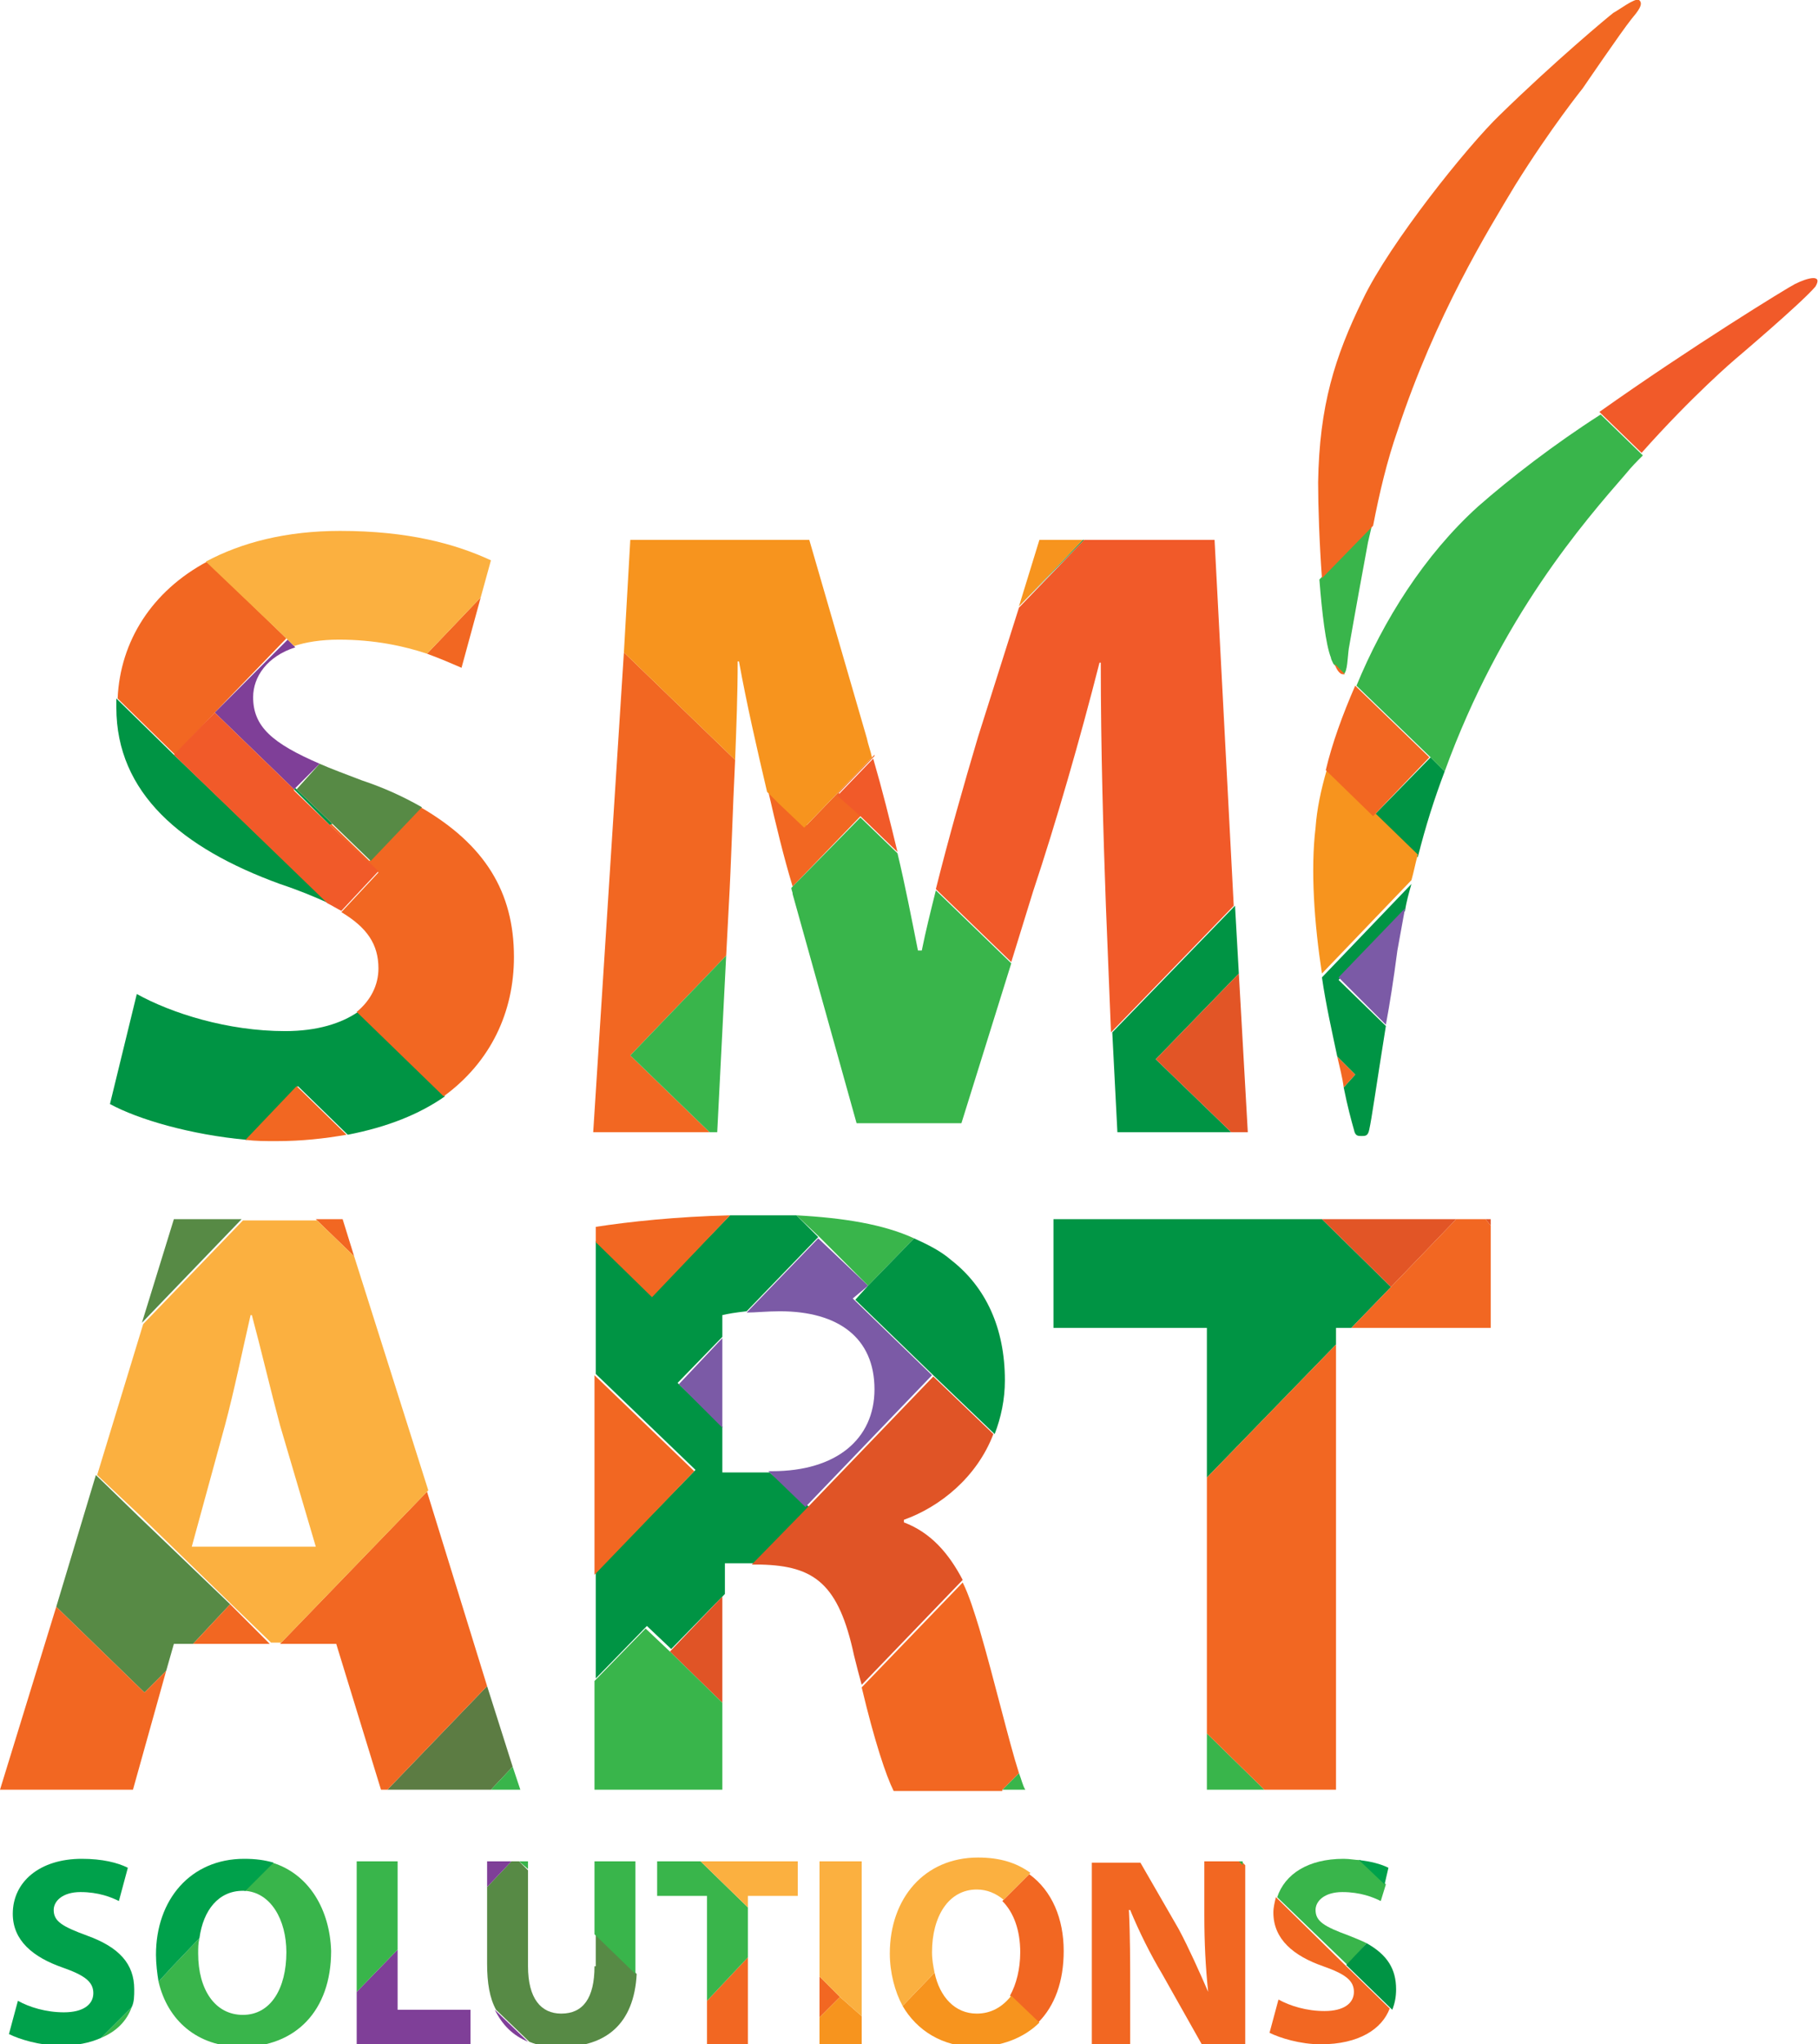<?xml version="1.0" encoding="UTF-8"?> <!-- Generator: Adobe Illustrator 19.0.1, SVG Export Plug-In . SVG Version: 6.00 Build 0) --> <svg xmlns="http://www.w3.org/2000/svg" xmlns:xlink="http://www.w3.org/1999/xlink" id="Слой_1" x="0px" y="0px" viewBox="0 0 142.2 159.8" style="enable-background:new 0 0 142.2 159.8;" xml:space="preserve"> <style type="text/css"> .st0{fill:none;} .st1{fill:#39B54B;} .st2{fill:#00A14B;} .st3{fill:#7F3F98;} .st4{fill:#578A45;} .st5{fill:#F26722;} .st6{fill:#FBB040;} .st7{fill:#F7941E;} .st8{fill:#009444;} .st9{fill:#F15A29;} .st10{fill:#E25526;} .st11{fill:#5C7C43;} .st12{fill:#7B5AA6;} .st13{fill:#E05426;} </style> <g> <path class="st0" d="M68.5,108.7c0-4-2.8-6.1-7.4-6.1c-1.1,0-1.9,0-2.6,0.1c-0.9,0.1-1.5,0.1-1.9,0.3v1.7v7v3.6h3.7h0.3 C65.5,115.1,68.5,112.6,68.5,108.7z"></path> <path class="st0" d="M19.8,102.9h-0.1c-0.7,2.6-1.3,6-2,8.6l-2.6,9.5h9.9l-2.8-9.5C21.3,108.8,20.5,105.5,19.8,102.9z"></path> <path class="st0" d="M15.6,151.5c-0.1,0.4-0.1,0.8-0.1,1.2c0,2.8,1.3,4.8,3.5,4.8c2.2,0,3.4-2.1,3.4-4.9c0-2.5-1.2-4.7-3.3-4.8 c-0.1,0-0.1,0-0.2,0C17.1,147.8,15.9,149.3,15.6,151.5z"></path> <path class="st0" d="M72.9,152.6c0,0.6,0.1,1.1,0.2,1.6c0.4,2,1.6,3.2,3.3,3.2c1.1,0,2-0.6,2.6-1.5c0.5-0.9,0.8-2,0.8-3.4 c0-1.6-0.5-3.1-1.4-4c-0.5-0.5-1.2-0.8-2.1-0.8C74.2,147.8,72.9,149.9,72.9,152.6z"></path> <path class="st1" d="M10.3,156.9l-2.4,2.4C9.1,158.8,9.9,158,10.3,156.9z"></path> <path class="st2" d="M6.8,151.3c-1.9-0.7-2.6-1.1-2.6-2c0-0.7,0.7-1.4,2.1-1.4c1.4,0,2.4,0.4,3,0.7l0.7-2.6c-0.8-0.4-2-0.7-3.6-0.7 c-3.3,0-5.4,1.8-5.4,4.3c0,2.1,1.6,3.4,3.9,4.2c1.7,0.6,2.4,1.1,2.4,2c0,0.9-0.8,1.5-2.3,1.5c-1.4,0-2.7-0.4-3.6-0.9l-0.7,2.6 c0.8,0.4,2.4,0.9,4,0.9c1.3,0,2.3-0.2,3.2-0.6l2.4-2.4c0.2-0.4,0.2-0.9,0.2-1.4C10.5,153.5,9.3,152.2,6.8,151.3z"></path> <path class="st1" d="M21.3,145.6l-2.2,2.2c2.1,0.1,3.3,2.3,3.3,4.8c0,2.8-1.2,4.9-3.4,4.9c-2.2,0-3.5-2-3.5-4.8 c0-0.4,0-0.8,0.1-1.2l-2.1,2.2l-1.1,1.2c0.7,3,3,5.1,6.5,5.1c4.2,0,7-2.8,7-7.5C25.8,149.3,24.2,146.5,21.3,145.6z"></path> <path class="st2" d="M15.6,151.5c0.3-2.2,1.5-3.7,3.4-3.7c0.1,0,0.1,0,0.2,0l2.2-2.2c-0.7-0.2-1.4-0.3-2.3-0.3 c-4.2,0-6.9,3.2-6.9,7.5c0,0.7,0.1,1.5,0.2,2.1l1.1-1.2L15.6,151.5z"></path> <polygon class="st3" points="31.1,152.4 27.9,155.7 27.9,159.8 36.8,159.8 36.8,157.1 31.1,157.1 "></polygon> <polygon class="st1" points="31.1,145.5 27.9,145.5 27.9,155.7 31.1,152.4 "></polygon> <path class="st4" d="M46.5,153.7c0,2.5-0.9,3.7-2.6,3.7c-1.6,0-2.6-1.2-2.6-3.7v-7.5l-0.7-0.7H40l-1.9,2v6c0,1.5,0.2,2.7,0.7,3.6 l2.6,2.5c0.7,0.3,1.5,0.4,2.5,0.4c3.5,0,5.7-1.8,5.9-5.7l-3.2-3.1V153.7z"></path> <polygon class="st3" points="38.1,145.5 38.1,147.5 40,145.5 "></polygon> <path class="st3" d="M41.3,159.6l-2.6-2.5C39.3,158.3,40.1,159.1,41.3,159.6z"></path> <polygon class="st1" points="41.3,145.5 40.6,145.5 41.3,146.1 "></polygon> <path class="st1" d="M46.5,151.2l3.2,3.1c0-0.3,0-0.5,0-0.8v-8h-3.2V151.2z"></path> <polygon class="st5" points="55.3,159.8 58.5,159.8 58.5,153 55.3,156.4 "></polygon> <polygon class="st1" points="51.4,145.5 51.4,148.2 55.3,148.2 55.3,156.4 58.5,153 58.5,149.1 54.8,145.5 "></polygon> <polygon class="st6" points="58.5,149.1 58.5,148.2 62.4,148.2 62.4,145.5 54.8,145.5 "></polygon> <polygon class="st5" points="64.1,154.5 64.1,157.7 65.7,156.1 "></polygon> <polygon class="st7" points="64.1,157.7 64.1,159.8 67.4,159.8 67.4,157.6 65.7,156.1 "></polygon> <polygon class="st6" points="64.1,154.5 65.7,156.1 67.4,157.6 67.4,145.5 64.1,145.5 "></polygon> <path class="st5" d="M80.5,146.5l-2.1,2.1c0.9,0.9,1.4,2.3,1.4,4c0,1.3-0.3,2.5-0.8,3.4l2.2,2.1c1.3-1.3,2-3.2,2-5.6 C83.2,150,82.3,147.8,80.5,146.5z"></path> <path class="st7" d="M76.4,157.4c-1.7,0-2.9-1.3-3.3-3.2l-2.5,2.6c1.1,1.9,3.1,3.2,5.7,3.2c2,0,3.8-0.7,5-1.9l-2.2-2.1 C78.4,156.9,77.5,157.4,76.4,157.4z"></path> <path class="st6" d="M72.9,152.6c0-2.8,1.3-4.9,3.5-4.9c0.8,0,1.5,0.3,2.1,0.8l2.1-2.1c-1.1-0.8-2.4-1.2-4.1-1.2 c-4.2,0-6.9,3.2-6.9,7.5c0,1.5,0.4,3,1,4.1l2.5-2.6C73,153.7,72.9,153.2,72.9,152.6z"></path> <path class="st5" d="M94.2,145.5v4.2c0,2.2,0.1,4.1,0.3,6h0c-0.7-1.6-1.5-3.4-2.3-4.9l-3-5.2h-3.8v14.3h3v-4.3c0-2.3,0-4.3-0.1-6.3 h0.1c0.7,1.7,1.6,3.5,2.5,5l3.1,5.5h3.4v-14l-0.3-0.3H94.2z"></path> <polygon class="st1" points="97.2,145.8 97.2,145.5 96.9,145.5 "></polygon> <path class="st5" d="M99.8,148.3c-0.1,0.4-0.2,0.8-0.2,1.2c0,2.1,1.6,3.4,3.9,4.2c1.7,0.6,2.4,1.1,2.4,2c0,0.9-0.8,1.5-2.3,1.5 c-1.4,0-2.7-0.4-3.6-0.9l-0.7,2.6c0.8,0.4,2.4,0.9,4,0.9c3,0,4.8-1.2,5.4-2.8l-3.6-3.5L99.8,148.3z"></path> <path class="st1" d="M106.9,151.9c-0.4-0.2-0.9-0.4-1.4-0.6c-1.9-0.7-2.6-1.1-2.6-2c0-0.7,0.7-1.4,2.1-1.4c1.4,0,2.4,0.4,3,0.7 l0.4-1.3l-2-1.9c-0.4,0-0.8-0.1-1.3-0.1c-2.8,0-4.6,1.2-5.2,3l5.5,5.3L106.9,151.9z"></path> <path class="st8" d="M106.9,151.9l-1.6,1.7l3.6,3.5c0.2-0.5,0.3-1,0.3-1.6C109.2,153.9,108.5,152.8,106.9,151.9z"></path> <path class="st2" d="M108.6,146c-0.6-0.3-1.4-0.5-2.3-0.6l2,1.9L108.6,146z"></path> <path class="st5" d="M16.8,55.7l5.6-5.8l-6.2-6l0,0c-4.3,2.3-6.8,6.2-7,10.7l4.5,4.4L16.8,55.7z"></path> <polygon class="st8" points="23.1,61.6 23,61.7 23.1,61.8 25.8,64.5 26,64.4 23.2,61.7 "></polygon> <path class="st8" d="M9.1,54.6c0,0.2,0,0.5,0,0.7c0,6.7,5.1,11,12.8,13.8c1.5,0.5,2.7,1,3.8,1.5L13.6,59L9.1,54.6z"></path> <path class="st8" d="M22.3,80.6c-4.5,0-8.9-1.4-11.6-2.9l-2.1,8.6c2.2,1.2,6.3,2.4,10.7,2.8l4-4.2l3.9,3.8c3.1-0.6,5.6-1.6,7.6-3 l-6.8-6.6C26.7,80,24.8,80.6,22.3,80.6z"></path> <path class="st5" d="M36.1,52.2l1.5-5.5l-4.2,4.4C34.5,51.5,35.4,51.9,36.1,52.2z"></path> <path class="st5" d="M27.9,79.1l6.8,6.6c3.7-2.7,5.5-6.6,5.5-10.9c0-5.1-2.3-8.8-7.3-11.7l-4,4.2l-3-2.9l-0.1,0.1l3.8,3.7l-2.9,3.1 c2,1.2,2.9,2.5,2.9,4.4C29.6,77,29,78.2,27.9,79.1z"></path> <path class="st4" d="M23.2,61.7l2.8,2.7l3,2.9l4-4.2c-1.4-0.8-2.9-1.5-4.7-2.1c-1.3-0.5-2.4-0.9-3.3-1.3L23.2,61.7L23.2,61.7z"></path> <path class="st3" d="M16.8,55.7l6.2,6l0.1-0.1l1.9-1.9c-3.7-1.6-5.2-2.9-5.2-5.2c0-1.6,1.1-3.2,3.3-3.9l-0.6-0.6L16.8,55.7z"></path> <path class="st9" d="M25.8,64.5l-2.8-2.7L23,61.7l-6.2-6L13.6,59l12,11.6c0.4,0.2,0.7,0.4,1.1,0.6l2.9-3.1L25.8,64.5z"></path> <path class="st5" d="M19.2,89.1c0.8,0.1,1.6,0.1,2.4,0.1c2,0,3.8-0.2,5.5-0.5l-3.9-3.8L19.2,89.1z"></path> <path class="st6" d="M22.4,49.9l0.6,0.6c0.9-0.3,2.1-0.5,3.5-0.5c2.8,0,5.1,0.5,6.9,1.1l4.2-4.4l0.8-2.9c-2.8-1.3-6.5-2.3-11.8-2.3 c-4.2,0-7.7,0.9-10.5,2.4l0,0L22.4,49.9z"></path> <path class="st5" d="M61,62.8l-0.9-0.9c0.6,2.6,1.2,5.1,1.9,7.4l5.4-5.6l-1.8-1.7l2.8-2.9c0,0,0,0,0-0.1l-5.3,5.5L61,62.8z"></path> <path class="st5" d="M49.3,82.5l7.5-7.8l0.2-3.8c0.2-3.5,0.3-7.5,0.5-11.5L48.8,51l-2.4,37.5h9.1L49.3,82.5z"></path> <path class="st1" d="M61.9,69.4c0,0.2,0.1,0.3,0.1,0.5l5,17.9h8.2l3.9-12.5l-5.9-5.7c-0.4,1.6-0.8,3.2-1.1,4.7h-0.3 c-0.5-2.5-1-5.1-1.6-7.6l-2.9-2.8L61.9,69.4z"></path> <polygon class="st1" points="55.5,88.5 56.1,88.5 56.8,74.7 49.3,82.5 "></polygon> <polygon class="st8" points="84.7,42.2 79.7,47.4 79.6,47.5 84.8,42.2 "></polygon> <path class="st9" d="M80.8,69.7c1.8-5.4,3.7-12,5.2-17.9h0.1c0,6.7,0.2,13.5,0.4,19l0.4,9.9l9.6-9.9l-1.5-28.6H84.8l-5.1,5.3 l-3.2,10.1c-1.1,3.7-2.3,7.9-3.3,11.9l5.9,5.7L80.8,69.7z"></path> <path class="st9" d="M67.3,63.8l2.9,2.8c-0.6-2.5-1.2-4.9-1.9-7.3l-2.8,2.9L67.3,63.8z"></path> <polygon class="st8" points="87.4,88.5 96.3,88.5 90.4,82.8 96.9,76.1 96.6,70.8 87,80.7 "></polygon> <polygon class="st10" points="96.3,88.5 97.6,88.5 96.9,76.1 90.4,82.8 "></polygon> <path class="st7" d="M57.7,51.7h0.1c0.6,3.3,1.4,6.8,2.2,10.2l0.9,0.9l2,1.9l5.3-5.5c-0.1-0.5-0.3-1-0.4-1.5l-4.5-15.5h-14L48.8,51 l8.7,8.4C57.6,56.8,57.7,54.2,57.7,51.7z"></path> <polygon class="st7" points="81.3,42.2 79.7,47.4 84.7,42.2 "></polygon> <polygon class="st11" points="38.4,139.9 40.1,138.1 38.1,131.8 30.3,139.9 "></polygon> <polygon class="st1" points="40.7,139.9 40.1,138.1 38.4,139.9 "></polygon> <polygon class="st4" points="13.6,95.3 11.1,103.4 18.9,95.3 "></polygon> <polygon class="st4" points="10.8,118.5 7.5,115.3 4.4,125.6 11.3,132.3 13,130.6 13.6,128.5 15.1,128.5 18,125.4 "></polygon> <polygon class="st5" points="15.1,128.5 21.1,128.5 18,125.4 "></polygon> <polygon class="st5" points="4.4,125.6 0,139.9 10.4,139.9 13,130.6 11.3,132.3 "></polygon> <polygon class="st5" points="30.3,139.9 38.1,131.8 33.4,116.6 21.9,128.5 26.3,128.5 29.8,139.9 "></polygon> <polygon class="st5" points="26.8,95.3 24.7,95.3 27.7,98.2 "></polygon> <path class="st6" d="M27.7,98.2l-2.9-2.8h-5.8l-7.8,8.1l-3.6,11.8l3.4,3.2l7.1,6.9l3.1,3h0.8l11.5-11.9L27.7,98.2z M15,120.9 l2.6-9.5c0.7-2.6,1.4-6,2-8.6h0.1c0.7,2.6,1.5,6,2.2,8.6l2.8,9.5H15z"></path> <path class="st8" d="M60.2,115.1h-3.7v-3.6l-3.5-3.4l3.5-3.6v-1.7c0.4-0.1,1-0.2,1.9-0.3l5.6-5.8L62.3,95c-0.7,0-1.5,0-2.3,0 c-1,0-1.9,0-2.9,0l-6.1,6.3l-4.4-4.3v10.4l7.8,7.5l-7.8,8v8.3l4-4.1l1.9,1.8l4.2-4.3v-2.4h2.3l4.3-4.4L60.2,115.1z"></path> <path class="st5" d="M57.1,95c-4.2,0.1-7.9,0.5-10.5,0.9v1.2l4.4,4.3L57.1,95z"></path> <path class="st12" d="M67.9,100.5l-3.9-3.7l-5.6,5.8c0.7,0,1.6-0.1,2.6-0.1c4.6,0,7.4,2.1,7.4,6.1c0,3.9-3,6.4-8,6.4h-0.3l2.9,2.8 l9.9-10.3l-6.2-6L67.9,100.5z"></path> <polygon class="st12" points="53.1,108.2 56.5,111.6 56.5,104.6 "></polygon> <path class="st1" d="M67.9,100.5l3.6-3.7c-2.4-1.1-5.5-1.6-9.2-1.8l1.8,1.7L67.9,100.5z"></path> <polygon class="st13" points="56.5,133.1 56.5,124.8 52.4,129.1 "></polygon> <path class="st13" d="M70.7,119v-0.2c2.8-1,5.7-3.3,7-6.7l-4.7-4.5l-9.9,10.3l-4.3,4.4h0.7c4.2,0.1,6.1,1.5,7.3,7.1 c0.2,0.8,0.4,1.6,0.6,2.3l7.9-8.2C74.2,121.4,72.8,119.8,70.7,119z"></path> <polygon class="st1" points="50.5,127.3 46.5,131.4 46.5,139.9 56.5,139.9 56.5,133.1 52.4,129.1 "></polygon> <path class="st1" d="M80.2,139.9c-0.2-0.3-0.3-0.8-0.5-1.3l-1.3,1.3H80.2z"></path> <path class="st8" d="M66.9,101.6l6.2,6l4.7,4.5c0.5-1.3,0.8-2.7,0.8-4.2c0-4.1-1.5-7.3-4.2-9.4c-0.8-0.7-1.8-1.2-2.9-1.7l-3.6,3.7 L66.9,101.6z"></path> <path class="st5" d="M78.4,139.9l1.3-1.3c-0.8-2.5-1.9-7.2-3.1-11.3c-0.4-1.3-0.8-2.6-1.3-3.6l-7.9,8.2c1,4.2,1.9,6.9,2.5,8.1H78.4 z"></path> <polygon class="st5" points="46.5,107.5 46.5,123.1 54.3,115 "></polygon> <polygon class="st1" points="94.4,139.9 98.9,139.9 94.4,135.5 "></polygon> <polygon class="st8" points="103.4,95.3 82.4,95.3 82.4,103.8 94.4,103.8 94.4,115.5 104.5,105.1 104.5,103.8 105.7,103.8 108.8,100.6 "></polygon> <polygon class="st10" points="113.9,95.3 103.4,95.3 108.8,100.6 "></polygon> <polygon class="st10" points="116.6,95.8 116.6,95.3 116.2,95.3 "></polygon> <polygon class="st5" points="94.4,135.5 98.9,139.9 104.5,139.9 104.5,105.1 94.4,115.5 "></polygon> <polygon class="st5" points="113.9,95.3 108.8,100.6 105.7,103.8 116.6,103.8 116.6,95.8 116.2,95.3 "></polygon> <path class="st8" d="M107.5,63.7l3.4,3.3c0.6-2.4,1.3-4.6,2.1-6.7l-1.1-1.1L107.5,63.7z"></path> <path class="st8" d="M104.6,82.6L106,84l-0.9,1c0.3,1.5,0.6,2.6,0.8,3.3c0.1,0.5,0.3,0.5,0.6,0.5c0.3,0,0.5,0,0.6-0.5 c0.2-0.9,0.5-3.1,1.3-8.1l-3.7-3.6l5.2-5.4c0.1-0.7,0.3-1.4,0.5-2.1l-7,7.3C103.7,78.5,104.2,80.7,104.6,82.6z"></path> <path class="st5" d="M104.6,82.6c0.2,0.9,0.4,1.6,0.5,2.4l0.9-1L104.6,82.6z"></path> <path class="st12" d="M108.4,80.1c0.3-1.6,0.6-3.5,0.9-5.8c0.2-1.1,0.4-2.2,0.6-3.3l-5.2,5.4L108.4,80.1z"></path> <path class="st1" d="M115.6,39.6c-4.2,3.8-7.4,8.9-9.5,14l5.8,5.6l1.1,1.1c4.4-12.1,10.9-19.5,14.2-23.3c0.4-0.5,0.9-1,1.3-1.4 l-3.3-3.2C121.6,34.7,118.1,37.4,115.6,39.6z"></path> <path class="st9" d="M140.4,22.2c-0.6,0.3-8.1,4.9-15.3,10l3.3,3.2c4-4.5,7.3-7.3,7.3-7.3s5.2-4.4,6.3-5.7 C142.6,21.4,141.4,21.7,140.4,22.2z"></path> <path class="st7" d="M103.8,60.1c-0.5,1.7-0.8,3.2-0.9,4.6c-0.4,3.3-0.1,7.5,0.5,11.4l7-7.3c0.2-0.7,0.3-1.3,0.5-2l-3.4-3.3 L103.8,60.1z"></path> <path class="st5" d="M111.8,59.2l-5.8-5.6c-1,2.3-1.8,4.5-2.3,6.6l3.7,3.6L111.8,59.2z"></path> <path class="st1" d="M104.1,51.4c0,0.1,0.1,0.3,0.2,0.5l0.8,0.8l0,0c0.3-0.2,0.3-1.3,0.4-2c0.2-1.1,0.3-1.8,1.5-8.3 c0.1-0.4,0.2-0.9,0.3-1.3l-4.1,4.2C103.4,47.9,103.7,50.4,104.1,51.4z"></path> <path class="st5" d="M105,52.7l0.2,0l-0.8-0.8C104.5,52.3,104.8,52.7,105,52.7z"></path> <path class="st5" d="M107.4,41.1c0.5-2.6,1.1-5.1,1.9-7.4c3-9.1,7.1-15.7,9.2-19.2c2.8-4.5,5.3-7.6,5.3-7.6s3-4.4,3.8-5.4 c0.5-0.6,1-1.2,0.6-1.5c-0.3-0.2-1.6,0.8-2,1c-0.4,0.3-4.6,3.8-8.9,8c-2.5,2.4-8.6,10-10.7,14.4c-2.2,4.5-3.4,8.3-3.5,14.3 c0,1.8,0.1,4.8,0.3,7.5L107.4,41.1z"></path> </g> </svg> 